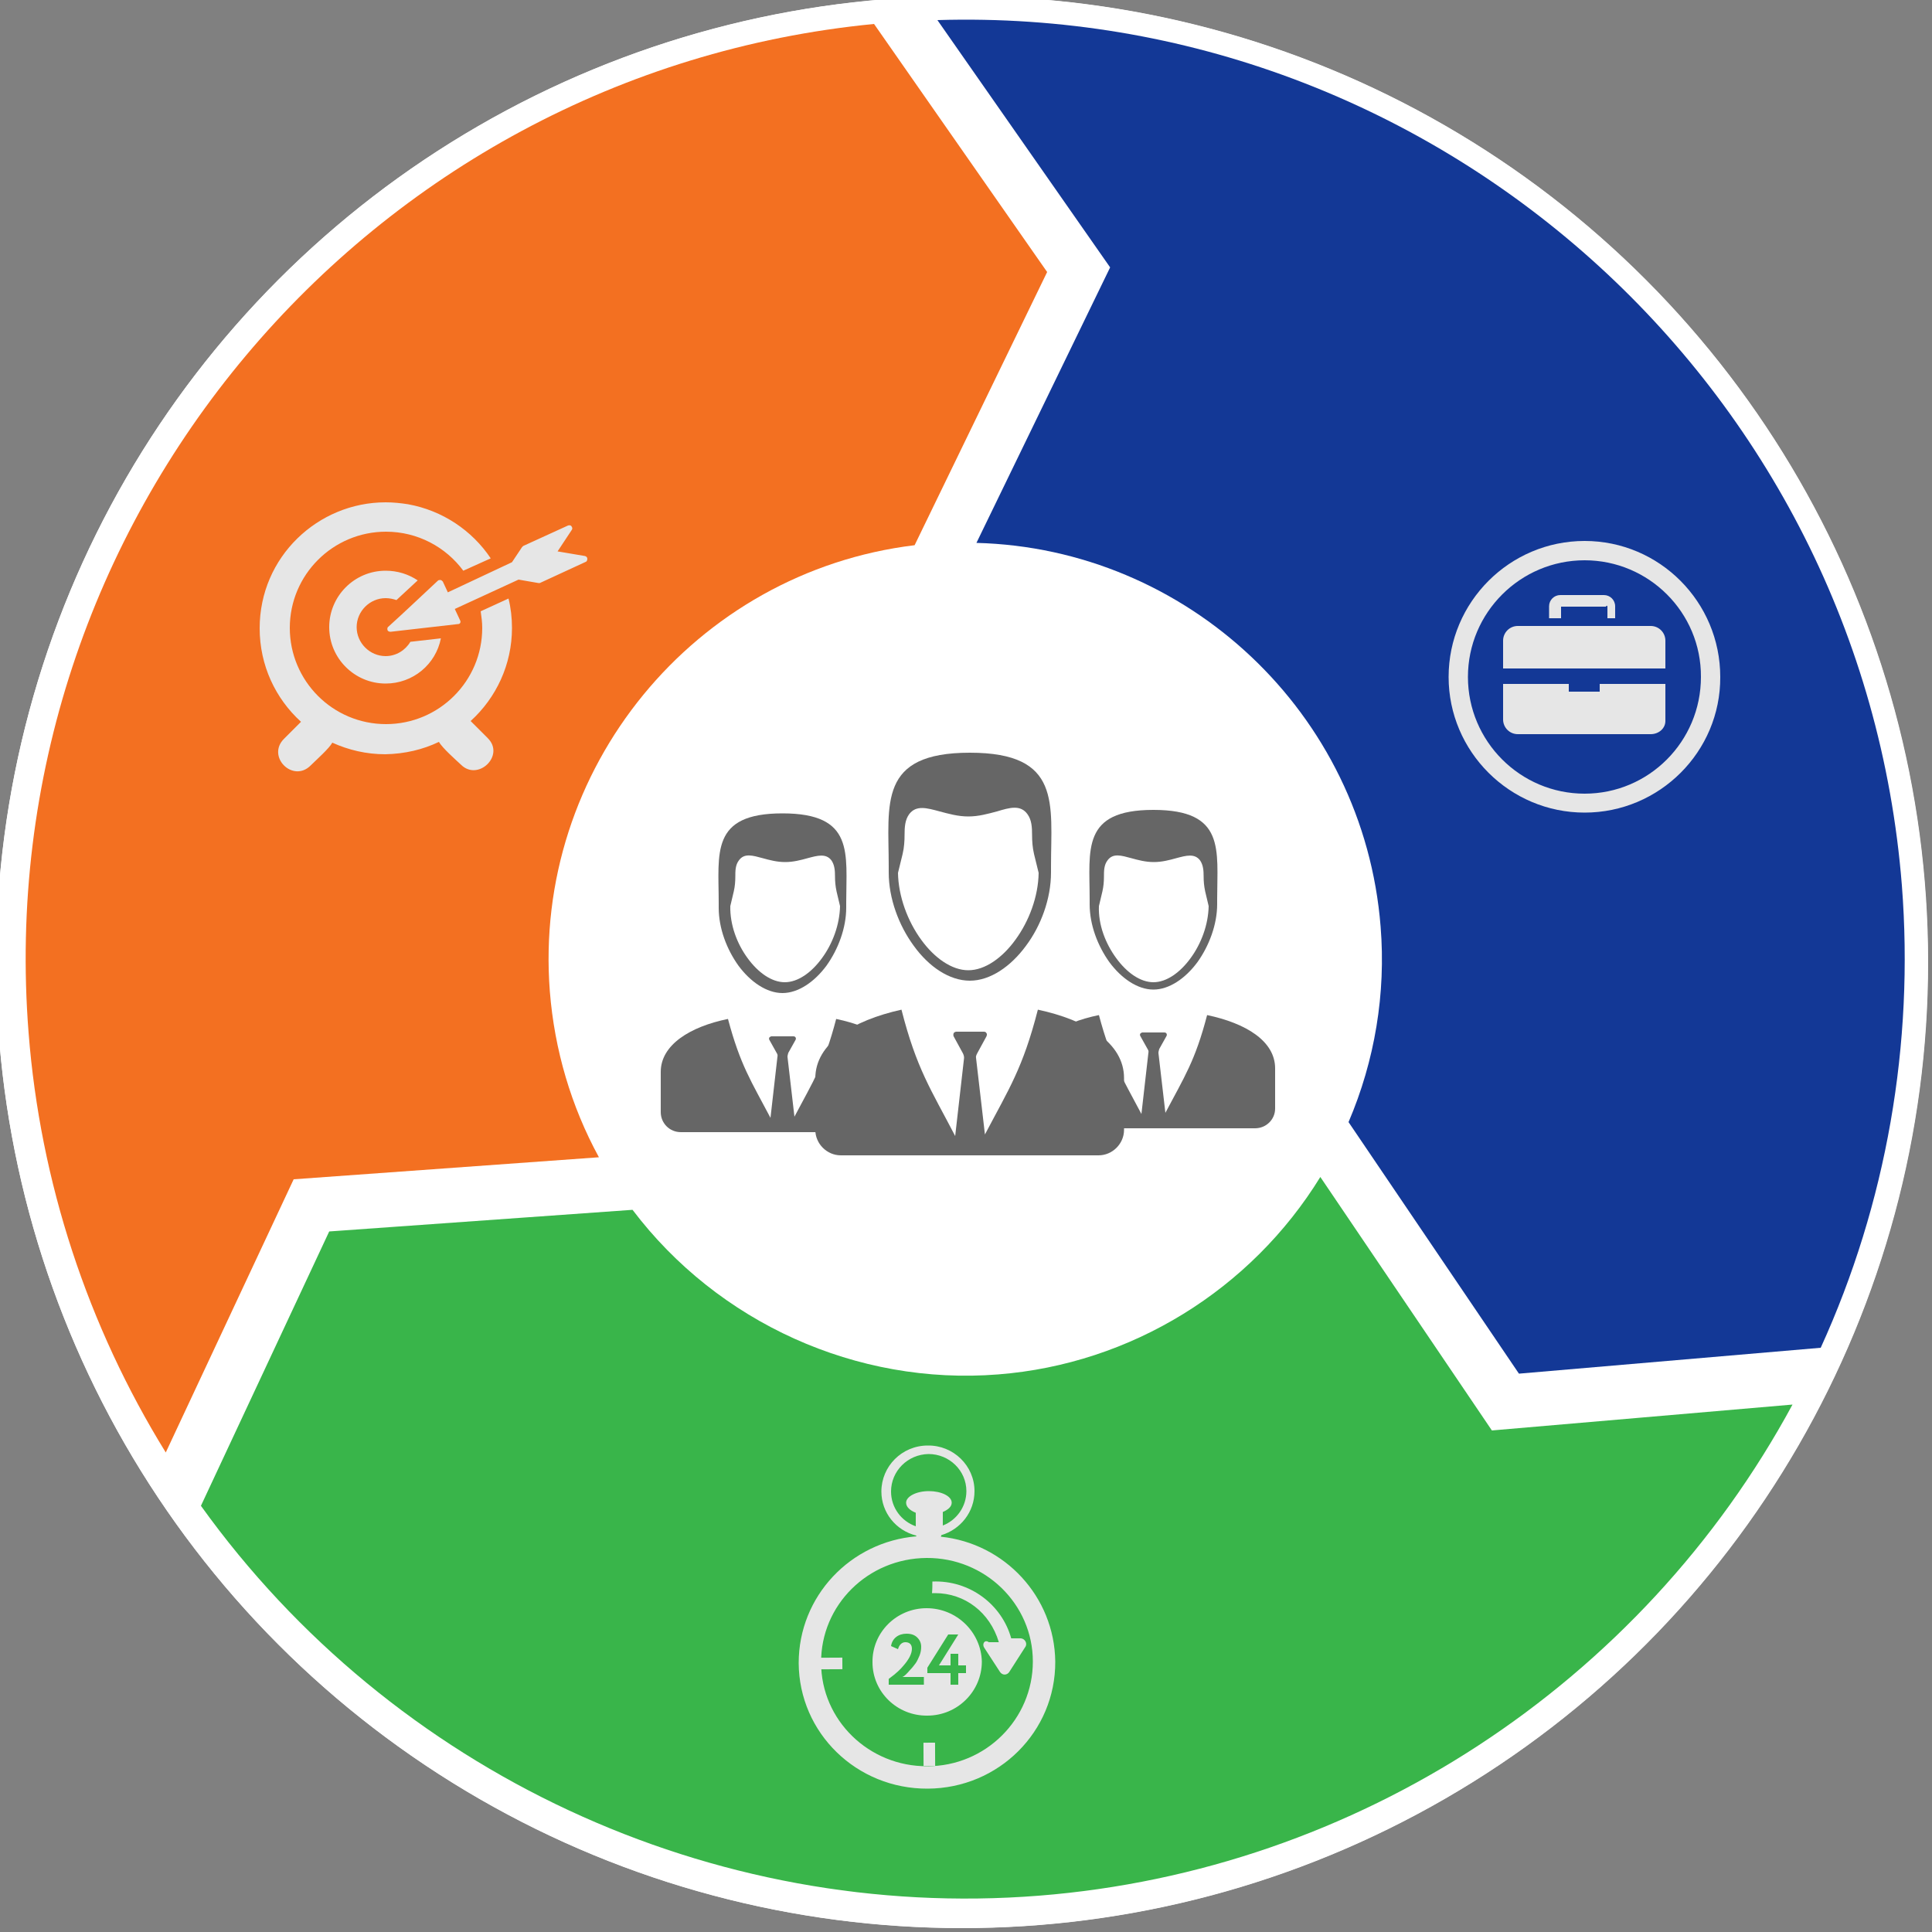 <?xml version="1.0" encoding="utf-8"?>
<!-- Generator: Adobe Illustrator 22.0.1, SVG Export Plug-In . SVG Version: 6.00 Build 0)  -->
<svg version="1.1" id="Layer_1" xmlns="http://www.w3.org/2000/svg" xmlns:xlink="http://www.w3.org/1999/xlink" x="0px" y="0px"
	 width="500px" height="500px" viewBox="0 0 500 500" enable-background="new 0 0 500 500" xml:space="preserve">
<rect x="0" y="0" width="500" height="500" fill="#808080" stroke="none"/>
<g>
	<g>
		<g>
			
				<ellipse transform="matrix(0.707 -0.707 0.707 0.707 -103.139 249)" fill="#FFFFFF" cx="249" cy="249" rx="250" ry="250"/>
			
				<radialGradient id="SVGID_1_" cx="377.197" cy="191.186" r="261.06" gradientTransform="matrix(0.958 0 0 0.958 -112.216 65.913)" gradientUnits="userSpaceOnUse">
				<stop  offset="0.836" style="stop-color:#ffffff"/>
				<stop  offset="0.893" style="stop-color:#ffffff"/>
				<stop  offset="0.959" style="stop-color:#ffffff"/>
				<stop  offset="1" style="stop-color:#ffffff"/>
			</radialGradient>
			<circle fill="url(#SVGID_1_)" cx="249" cy="249" r="250"/>
		</g>
		<g>
			<path fill="#39B54A" d="M341.7,304.6c-17.9,29.1-48.9,48.4-83.4,51.1c-36.6,2.9-72.5-13.4-94.6-42.6l-78.5,5.6l-33.2,71
				c49.5,69,132.2,107.6,216.9,100.9c82.3-6.5,155.9-54.8,195-127.1l-77.8,6.7L341.7,304.6z"/>
			<path fill="#133896" d="M471.2,348.8c17-37.3,24.2-78.6,21-119.7C481.9,99.4,371.2,1.3,242.6,5.2l44.7,64l-34.6,71.3
				c54.4,1.4,100.2,43.9,104.6,99.3c1.4,17.3-1.5,34.7-8.3,50.6l44.1,65.1L471.2,348.8z"/>
			<path fill="#F37021" d="M271,70.4L226.2,6.2C94.8,19-3,135.3,7.4,267.3c3,38.6,15.3,75.9,35.5,108.6l33.1-70.7l79-5.7
				c-7.2-13.2-11.5-27.8-12.7-42.9c-4.5-57.6,37.5-108.6,94.4-115.5L271,70.4z"/>
		</g>
		<path fill-rule="evenodd" clip-rule="evenodd" fill="#E6E6E6" d="M132.5,145.5l2.6-3.9c0.1-0.1,0.2-0.2,0.3-0.3L147,136
			c0.3-0.1,0.7-0.1,0.9,0.2c0.2,0.3,0.3,0.6,0.1,0.9l-3.7,5.6l7.1,1.2c0.3,0.1,0.6,0.3,0.6,0.7c0,0.3-0.1,0.7-0.4,0.8l-11.7,5.4
			c-0.1,0.1-0.3,0.1-0.5,0.1l-5.2-0.9l-16.5,7.6l1.4,3c0.1,0.2,0.1,0.4,0,0.6c-0.1,0.2-0.3,0.3-0.5,0.3c-5.8,0.7-11.7,1.3-17.5,2
			c-0.3,0-0.7-0.1-0.8-0.4c-0.1-0.3-0.1-0.7,0.2-0.9c4.3-3.9,8.5-7.9,12.8-11.9c0.2-0.2,0.4-0.2,0.7-0.2c0.2,0,0.4,0.2,0.6,0.4
			l1.3,2.8L132.5,145.5L132.5,145.5z M99.8,147.7c-8.1,0-14.6,6.6-14.6,14.6c0,8.1,6.6,14.6,14.6,14.6c7.1,0,13-5,14.3-11.7
			l-7.9,0.9c-1.3,2.2-3.7,3.7-6.4,3.7c-4.1,0-7.5-3.4-7.5-7.5c0-4.1,3.4-7.5,7.5-7.5c1,0,1.9,0.2,2.8,0.5l5.5-5.1
			C105.7,148.6,102.9,147.7,99.8,147.7L99.8,147.7z M113.6,192c0.8,1.5,4.3,4.6,5.7,5.9c4.4,4.4,11.5-2.4,6.9-6.9l-4.4-4.4
			c6.6-6,10.7-14.6,10.7-24.1c0-2.6-0.3-5.2-0.9-7.6l-7.2,3.3c0.2,1.4,0.4,2.8,0.4,4.3c0,13.8-11.2,24.9-24.9,24.9
			c-13.8,0-24.9-11.2-24.9-24.9c0-13.8,11.2-24.9,24.9-24.9c8.2,0,15.5,4,20,10.1l7.1-3.2c-4.8-7.2-12.5-12.4-21.4-14
			c-1.9-0.3-3.8-0.5-5.8-0.5c-17.5,0-32.6,14.1-32.6,32.6c0,9.6,4.1,18.2,10.7,24.2l-4.4,4.4c-4.6,4.6,2.3,11.5,6.9,6.9
			c1.4-1.4,4.8-4.4,5.6-5.9c4.2,1.9,8.8,3,13.7,3C104.8,195.1,109.4,194,113.6,192z"/>
		<g>
			<g>
				
					<rect x="239" y="451" transform="matrix(1 -4.937995e-03 4.937995e-03 1 -2.239 1.193)" fill="#E6E6E6" width="3" height="6"/>
			</g>
			<path fill="#E6E6E6" d="M243.5,397.7c0-0.1,0.1-0.2,0.1-0.4c5-1.5,8.6-6,8.6-11.4c0-6.6-5.5-11.9-12.1-11.8
				c-6.7,0-12,5.4-12,11.9c0,5.5,3.8,10.1,9,11.4c0,0.1,0,0.1,0.1,0.2c-17.1,1.4-30.5,15.5-30.5,32.8c0.1,18.1,15,32.6,33.4,32.5
				s33.1-14.8,33-32.9C272.9,413.2,260,399.4,243.5,397.7z M237,391.5l0,3.5c-3.7-1.3-6.4-4.8-6.4-9c0-5.3,4.3-9.6,9.7-9.7
				c5.4,0,9.8,4.3,9.8,9.6c0,4-2.5,7.5-6.1,8.9l0-3.5c1.4-0.6,2.3-1.4,2.3-2.4c0-1.7-2.7-3-5.9-3c-3.3,0-5.9,1.4-5.9,3
				C234.5,390,235.5,390.9,237,391.5z M240,457.1c-15.1,0.1-27.5-11.9-27.5-26.8c-0.1-14.9,12.1-27,27.3-27.1
				c15.1-0.1,27.5,11.9,27.5,26.8C267.3,444.9,255.1,457.1,240,457.1z"/>
			<g>
				
					<rect x="212" y="429" transform="matrix(1 -5.025055e-03 5.025055e-03 1 -2.161 1.086)" fill="#E6E6E6" width="6" height="3"/>
			</g>
			<path fill="#E6E6E6" d="M264.2,424h-2.5c-2.4-8.7-10.7-15.1-20.4-14.7c0,1,0,2-0.1,3c0.3,0,0.6,0,0.8,0c7.7,0,14.2,5,16.5,12.7
				h-2.6c-1.1-0.8-1.8,0.5-1.2,1.4l4.1,6.3c0.6,0.9,1.8,0.9,2.4,0l4.1-6.4C266,425.4,265.3,424.1,264.2,424z"/>
			<path fill="#E6E6E6" d="M239.8,416.2c-7.8,0-14.1,6.3-14,14c0,7.7,6.4,13.9,14.2,13.8c7.8,0,14.1-6.3,14.1-14
				C253.9,422.4,247.6,416.2,239.8,416.2z M239,436h-9v-1.5c2.2-1.6,3.2-2.7,3.7-3.3c1.6-1.8,2.3-3.3,2.3-4.5c0-1.1-0.6-1.7-1.7-1.7
				c-0.9,0-1.6,0.7-1.9,1.8l-1.8-0.8c0.3-2,1.9-3.2,4-3.2c1.2,0,2.1,0.3,2.8,1c0.7,0.7,1,1.5,1,2.4c0,0.7-0.1,1.4-0.4,2.2
				c-0.3,0.7-0.6,1.4-1,2c-0.4,0.5-0.8,1.1-1.4,1.7c-0.5,0.6-0.9,1-1.2,1.3c-0.3,0.3-0.6,0.5-0.9,0.6h5.6V436z M248,433l0,3l-2,0
				l0-3l-6,0l0-1.4l5.4-8.6l2.6,0l-5,8h3v-3h2v3h2v2H248z"/>
		</g>
		<g>
			<g>
				<path fill="#E6E6E6" d="M410.1,210.3c-19.4,0-35.2-15.8-35.2-35.1c0-19.4,15.8-35.2,35.2-35.2c19.4,0,35.1,15.8,35.1,35.2
					C445.3,194.5,429.5,210.3,410.1,210.3z M410.1,145c-16.6,0-30.2,13.5-30.2,30.2c0,16.6,13.5,30.2,30.2,30.2
					c16.6,0,30.1-13.5,30.1-30.2C440.3,158.5,426.7,145,410.1,145z"/>
			</g>
			<g>
				<path fill="#E6E6E6" d="M404,160v-3.1c-0.3-0.2-0.2-0.3,0,0.1h11.6c0.2-0.4,0.3-0.2,0.4-0.1v3.1h2v-3.1c0-1.6-1.3-2.9-2.9-2.9
					h-11.3c-1.6,0-2.9,1.3-2.9,2.9v3.1H404z"/>
				<g>
					<path fill="#E6E6E6" d="M431,173v-7.2c0-2.1-1.7-3.8-3.8-3.8l-34.4,0c-2.1,0-3.8,1.7-3.8,3.8v7.2L431,173z"/>
					<path fill="#E6E6E6" d="M414,177v2h-8v-2l-17,0v9.2c0,2.1,1.7,3.8,3.8,3.8l34.4,0c2.1,0,3.8-1.5,3.8-3.4V177H414z"/>
				</g>
			</g>
		</g>
		<path fill-rule="evenodd" clip-rule="evenodd" fill="#666666" d="M171,277.4v10.4c0,2.9,2.3,5.2,5.2,5.2h52.6
			c2.9,0,5.2-2.3,5.2-5.1l0-10.4c0-7.1-7.6-11.7-17.6-13.8c-3.1,11.9-5.9,16-10.8,25.3l-1.8-15.5c0-0.3,0.1-0.6,0.2-1l1.9-3.4
			c0.1-0.2,0.1-0.4,0-0.6c-0.1-0.2-0.3-0.3-0.6-0.3c-1.9,0-3.8,0-5.6,0c-0.2,0-0.4,0.1-0.6,0.3c-0.1,0.2-0.1,0.4,0,0.6l1.9,3.4
			c0.2,0.3,0.3,0.6,0.2,1l-1.8,15.8c-5-9.5-7.8-13.6-11-25.6C178.6,265.7,171,270.4,171,277.4L171,277.4z M202.5,257
			c-4.1,0-8.3-2.9-11.4-7.1c-3-4.2-5.1-9.6-5.1-15v-0.1l0-0.1c0-0.4,0-0.7,0-1.1c0-12.8-2.2-23.1,16.5-23.1
			c18.7,0,16.5,10.3,16.5,23.1c0,0.4,0,0.7,0,1.1l0,0.1v0.1c0,5.3-2.1,10.8-5.1,15C210.8,254.1,206.6,257,202.5,257L202.5,257z
			 M193.5,248c2.7,3.7,6.2,6.2,9.6,6.2c3.4,0,6.9-2.5,9.6-6.2c2.8-3.8,4.6-8.7,4.7-13.5l-0.9-3.8c-0.3-1.4-0.4-2.6-0.4-3.8
			c0-1.6-0.1-3-0.9-4.2c-1.4-1.9-3.6-1.3-6.2-0.6c-1.8,0.5-3.7,1-5.8,1c-2.1,0-4-0.5-5.8-1h0c-2.6-0.7-4.8-1.4-6.2,0.6
			c-0.9,1.2-0.9,2.7-0.9,4.2c0,1.2-0.1,2.5-0.4,3.8l-0.9,3.8C188.9,239.3,190.7,244.2,193.5,248z"/>
		<path fill-rule="evenodd" clip-rule="evenodd" fill="#666666" d="M267,276.4v10.4c0,2.9,2.3,5.2,5.2,5.2h52.6
			c2.9,0,5.2-2.3,5.2-5.1l0-10.4c0-7.1-7.6-11.7-17.6-13.8c-3.1,11.9-5.9,16-10.8,25.3l-1.8-15.5c0-0.3,0.1-0.6,0.2-1l1.9-3.4
			c0.1-0.2,0.1-0.4,0-0.6c-0.1-0.2-0.3-0.3-0.6-0.3c-1.9,0-3.8,0-5.6,0c-0.2,0-0.4,0.1-0.6,0.3c-0.1,0.2-0.1,0.4,0,0.6l1.9,3.4
			c0.2,0.3,0.3,0.6,0.2,1l-1.8,15.8c-5-9.5-7.8-13.6-11-25.6C274.6,264.7,267,269.4,267,276.4L267,276.4z M298.5,256.1
			c-4.1,0-8.3-2.9-11.4-7.1c-3-4.2-5.1-9.6-5.1-15v-0.1l0-0.1c0-0.4,0-0.7,0-1.1c0-12.8-2.2-23.1,16.5-23.1
			c18.7,0,16.5,10.3,16.5,23.1c0,0.4,0,0.7,0,1.1l0,0.1v0.1c0,5.3-2.1,10.8-5.1,15C306.8,253.2,302.6,256.1,298.5,256.1L298.5,256.1
			z M288.9,248c2.7,3.7,6.2,6.2,9.6,6.2c3.4,0,6.9-2.5,9.6-6.2c2.8-3.8,4.6-8.7,4.7-13.5l-0.9-3.8c-0.3-1.4-0.4-2.6-0.4-3.8
			c0-1.6-0.1-3-0.9-4.2c-1.4-1.9-3.6-1.3-6.2-0.6c-1.8,0.5-3.7,1-5.8,1c-2.1,0-4-0.5-5.8-1h0c-2.6-0.7-4.8-1.4-6.2,0.6
			c-0.9,1.2-0.9,2.7-0.9,4.2c0,1.2-0.1,2.5-0.4,3.8l-0.9,3.8C284.2,239.3,286.1,244.2,288.9,248z"/>
		<path fill-rule="evenodd" clip-rule="evenodd" fill="#666666" d="M211,279.1v13.3c0,3.6,3,6.6,6.6,6.6h66.7c3.6,0,6.6-3,6.6-6.6
			l0-13.4c0-9.1-9.7-15-22.3-17.7c-3.9,15.2-7.5,20.5-13.7,32.3l-2.3-19.8c-0.1-0.4,0.1-0.8,0.3-1.2l2.4-4.4c0.1-0.3,0.2-0.6,0-0.8
			c-0.1-0.3-0.4-0.4-0.7-0.4c-2.4,0-4.8,0-7.1,0c-0.3,0-0.6,0.2-0.7,0.4c-0.1,0.3-0.1,0.6,0,0.8l2.4,4.4c0.2,0.4,0.3,0.8,0.3,1.2
			l-2.3,20.2c-6.3-12.1-10-17.4-13.9-32.7C220.7,264.1,211,270,211,279.1L211,279.1z M251,253.8c-5.3,0-10.6-3.6-14.5-9
			c-3.9-5.3-6.5-12.3-6.5-19v-0.2l0-0.1c0-0.4,0-0.9,0-1.3c0-16.2-2.8-29.4,21-29.4c23.8,0,21,13.2,21,29.4c0,0.4,0,0.9,0,1.3l0,0.1
			v0.2c0,6.8-2.6,13.8-6.5,19C261.6,250.1,256.3,253.8,251,253.8L251,253.8z M238.4,243.2c3.4,4.7,7.9,7.9,12.2,7.9
			c4.3,0,8.8-3.2,12.2-7.9c3.5-4.8,5.9-11.1,6-17.3l-1.2-4.9c-0.4-1.7-0.5-3.4-0.5-4.9c0-2-0.1-3.9-1.2-5.4
			c-1.8-2.5-4.6-1.7-7.9-0.7c-2.3,0.6-4.7,1.3-7.4,1.3c-2.7,0-5.1-0.7-7.4-1.3h0c-3.3-0.9-6.1-1.7-7.9,0.7c-1.1,1.5-1.2,3.4-1.2,5.4
			c0,1.5-0.1,3.2-0.5,4.9l-1.2,4.9C232.5,232,234.9,238.4,238.4,243.2z"/>
	</g>
	<rect x="2" y="0" fill="none" width="497" height="501"/>
</g>
<g>
</g>
<g>
</g>
<g>
</g>
<g>
</g>
<g>
</g>
<g>
</g>
<g>
</g>
<g>
</g>
<g>
</g>
<g>
</g>
<g>
</g>
<g>
</g>
<g>
</g>
<g>
</g>
<g>
</g>
</svg>
